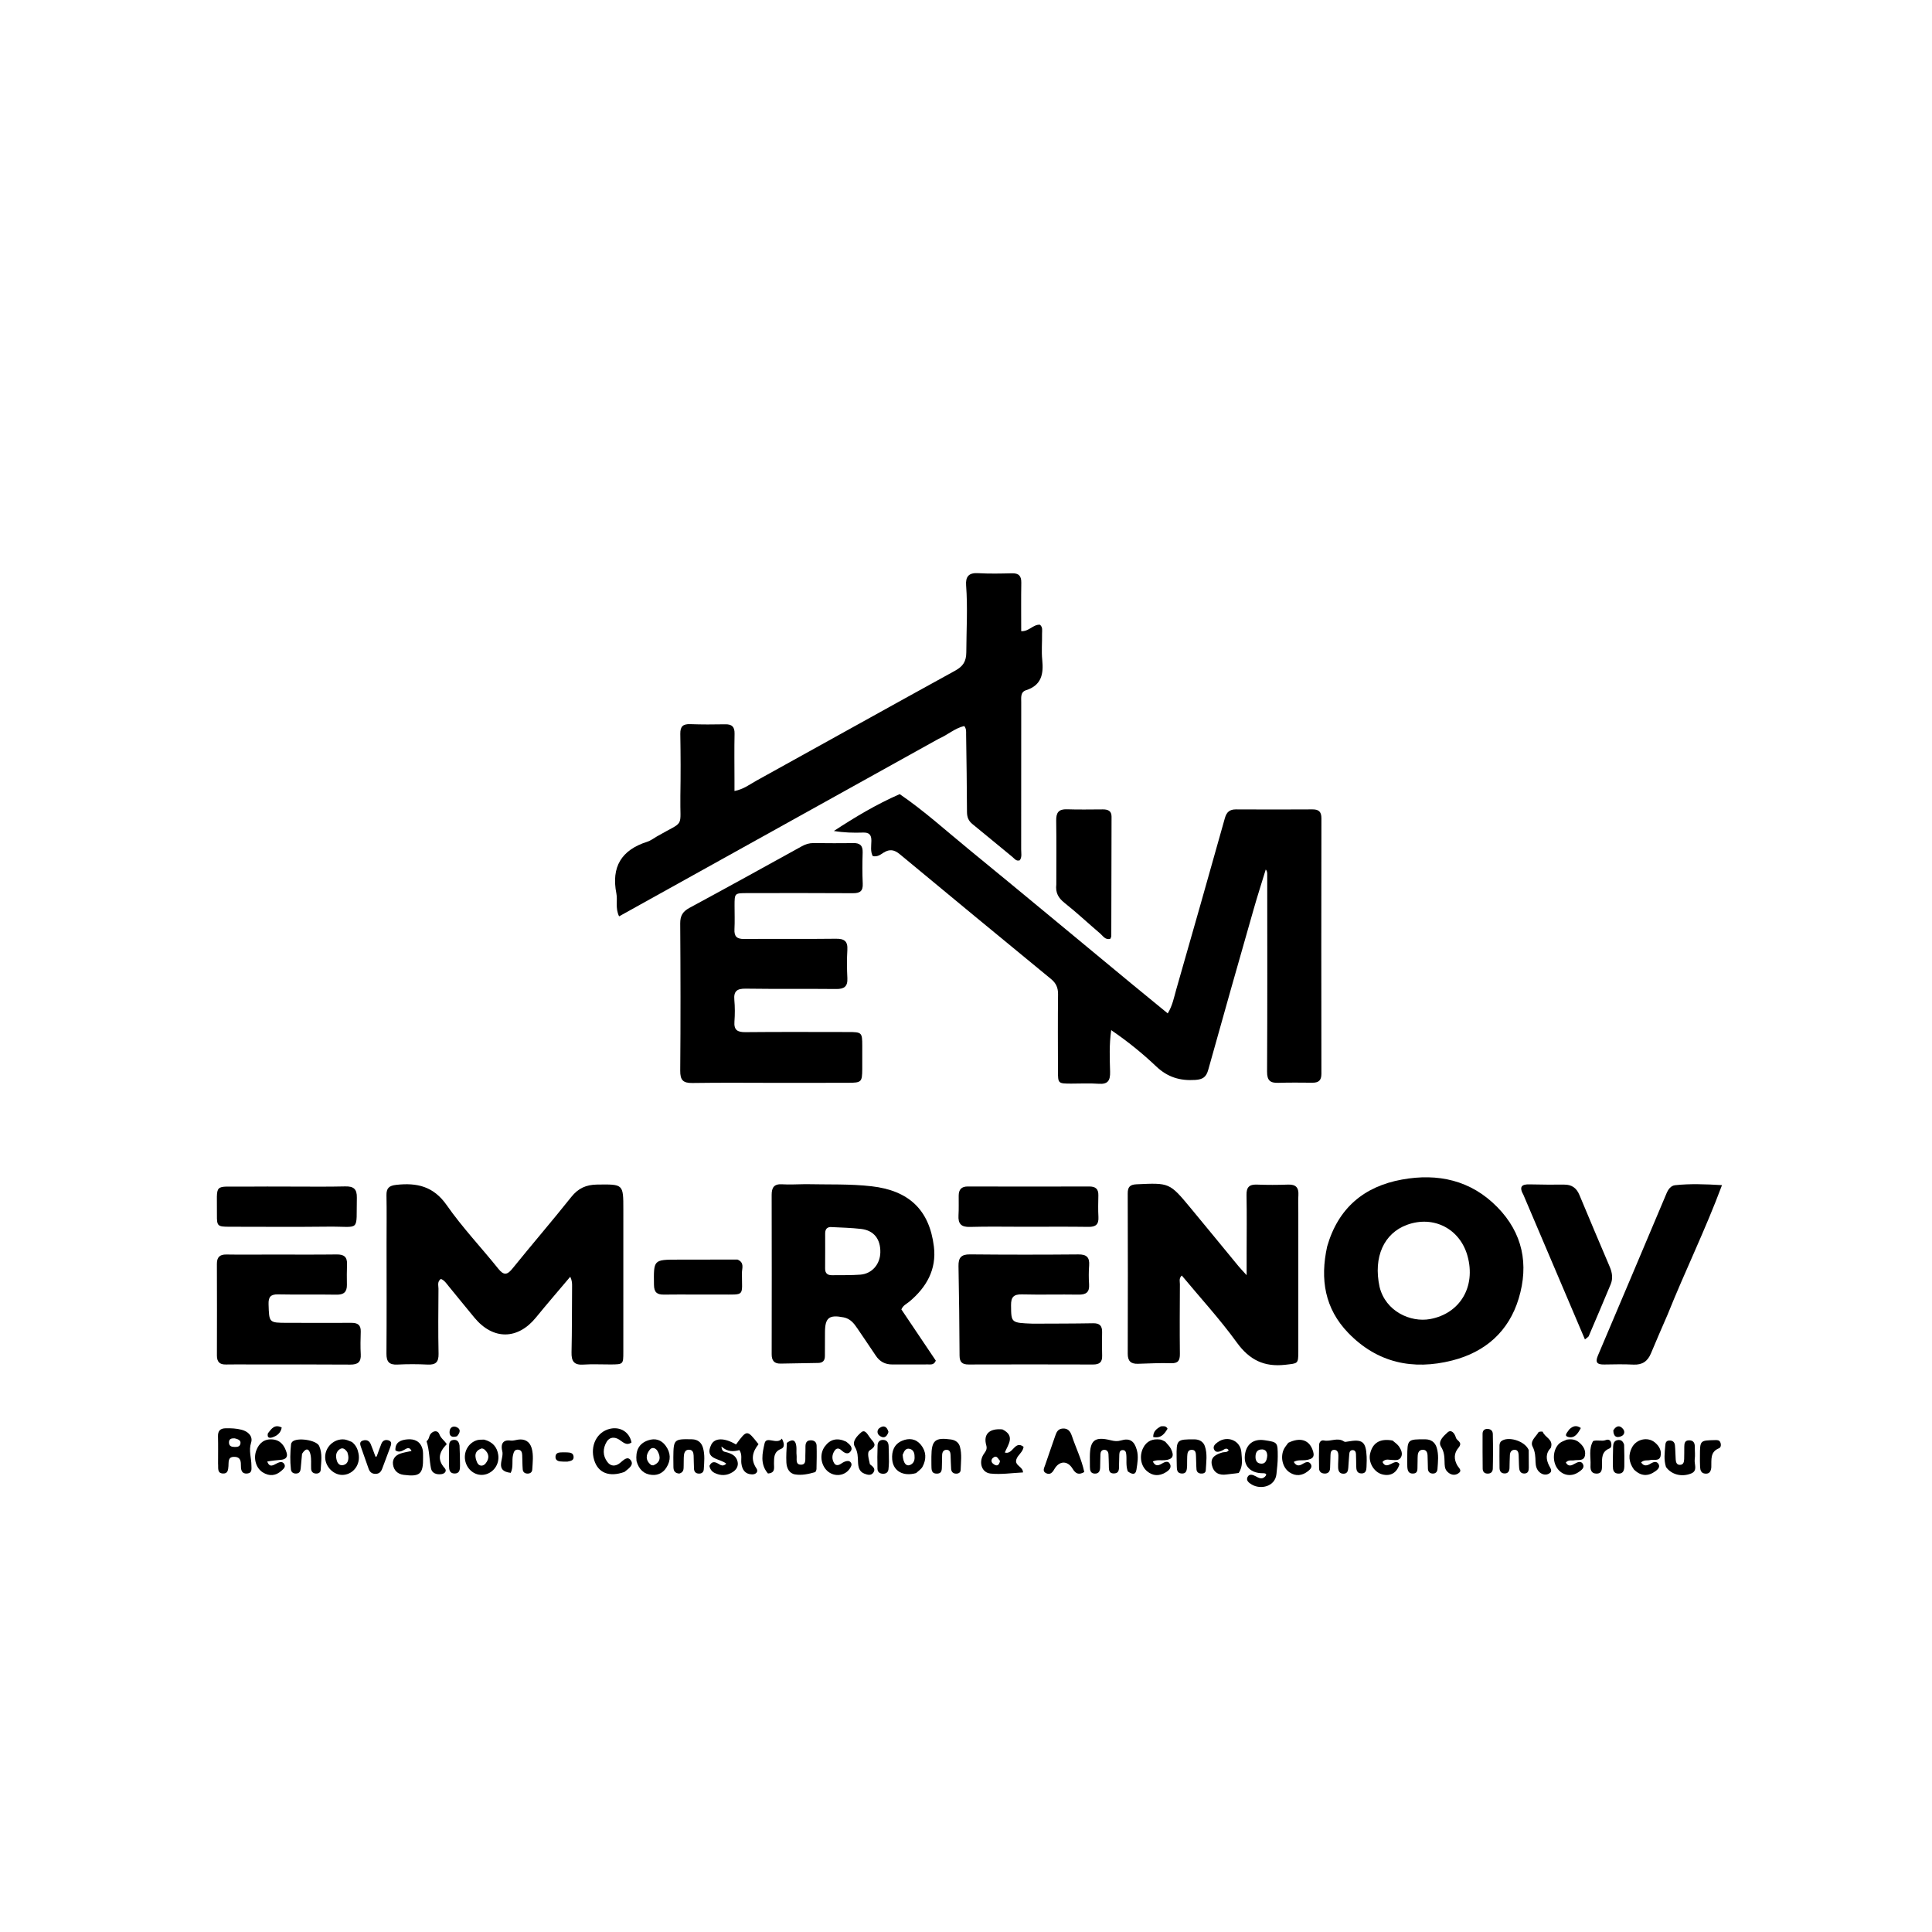 <svg version="1.1" id="Layer_1" xmlns="http://www.w3.org/2000/svg" xmlns:xlink="http://www.w3.org/1999/xlink" x="0px" y="0px"
	 width="100%" viewBox="0 0 1024 1024" enable-background="new 0 0 1024 1024" xml:space="preserve">
<path fill="#000000" opacity="1" stroke="none" 
	d="
M476.857,420.902 
	C489.793,429.738 501.137,440.06 512.981,449.752 
	C541.982,473.482 570.778,497.464 599.665,521.334 
	C605.95,526.527 612.273,531.673 618.923,537.123 
	C621.466,533.007 622.245,528.592 623.446,524.408 
	C632.126,494.181 640.711,463.925 649.203,433.645 
	C650.125,430.357 651.764,428.978 655.154,429 
	C668.649,429.086 682.145,429.064 695.641,428.995 
	C698.97,428.978 700.382,430.23 700.376,433.723 
	C700.3,478.875 700.293,524.027 700.369,569.178 
	C700.375,572.756 698.784,573.88 695.566,573.857 
	C689.568,573.815 683.566,573.73 677.574,573.922 
	C673.225,574.06 671.543,572.707 671.571,567.924 
	C671.775,533.104 671.666,498.282 671.656,463.46 
	C671.655,462.643 671.656,461.826 670.884,460.822 
	C668.735,467.859 666.474,474.863 664.456,481.937 
	C656.375,510.263 648.308,538.593 640.409,566.97 
	C639.339,570.816 637.599,572.119 633.533,572.386 
	C625.427,572.92 618.871,570.962 612.784,565.196 
	C605.596,558.386 597.855,552.066 588.96,546.007 
	C587.841,553.849 588.188,560.986 588.375,568.061 
	C588.498,572.741 587.201,574.789 582.238,574.419 
	C577.433,574.061 572.58,574.352 567.749,574.335 
	C560.771,574.31 560.749,574.301 560.739,567.525 
	C560.718,554.029 560.629,540.532 560.787,527.039 
	C560.828,523.555 559.767,521.111 557.066,518.894 
	C530.289,496.911 503.561,474.867 476.9,452.743 
	C474.056,450.383 471.575,449.902 468.389,451.869 
	C466.784,452.861 465.162,454.329 462.565,453.733 
	C461.25,451.238 461.815,448.359 461.848,445.638 
	C461.887,442.404 460.624,441.169 457.396,441.277 
	C452.338,441.447 447.271,441.322 441.968,440.436 
	C453.176,433.092 464.457,426.34 476.857,420.902 
z"/>
<path fill="#000000" opacity="1" stroke="none" 
	d="
M497.524,391.571 
	C440.954,423.008 384.701,454.258 328.123,485.688 
	C326.003,481.164 327.422,477.237 326.702,473.613 
	C323.897,459.473 329.383,450.484 343.026,446.156 
	C344.891,445.564 346.536,444.265 348.267,443.267 
	C363.357,434.571 360.309,439.506 360.606,421.974 
	C360.793,410.982 360.767,399.981 360.572,388.989 
	C360.502,385.011 362.013,383.677 365.852,383.814 
	C372.009,384.033 378.18,384.016 384.342,383.891 
	C387.957,383.817 389.41,385.204 389.332,388.902 
	C389.158,397.061 389.285,405.227 389.289,413.391 
	C389.29,415.187 389.29,416.982 389.29,419.247 
	C394.126,418.334 397.403,415.712 400.921,413.768 
	C436.047,394.363 471.082,374.792 506.252,355.469 
	C510.436,353.17 512.14,350.561 512.16,345.719 
	C512.207,333.901 512.949,322.085 512.06,310.268 
	C511.718,305.72 513.376,303.501 518.351,303.788 
	C524.329,304.132 530.344,304.006 536.338,303.856 
	C540.018,303.764 541.367,305.293 541.305,308.911 
	C541.16,317.384 541.259,325.862 541.259,334.524 
	C545.335,334.82 547.574,330.895 551.171,331.111 
	C552.804,332.445 552.285,334.228 552.311,335.796 
	C552.387,340.459 551.943,345.164 552.411,349.781 
	C553.166,357.229 552.026,363.217 543.83,365.831 
	C540.773,366.805 541.271,369.756 541.27,372.233 
	C541.263,398.223 541.277,424.212 541.238,450.202 
	C541.235,452.131 541.763,454.185 540.523,455.964 
	C538.617,456.631 537.711,455.107 536.633,454.227 
	C529.535,448.436 522.527,442.535 515.408,436.769 
	C513.269,435.037 512.527,433.053 512.52,430.301 
	C512.486,416.645 512.249,402.99 512.063,389.334 
	C512.044,387.879 512.287,386.341 511.071,384.811 
	C506.122,385.927 502.373,389.487 497.524,391.571 
z"/>
<path fill="#000000" opacity="1" stroke="none" 
	d="
M204.881,659 
	C204.884,650.172 205.007,641.843 204.838,633.519 
	C204.76,629.699 206.26,628.416 210.035,627.996 
	C220.987,626.777 229.776,628.739 236.767,638.76 
	C245.027,650.601 255.077,661.181 264.131,672.484 
	C267.128,676.226 268.933,675.691 271.719,672.239 
	C281.965,659.543 292.631,647.184 302.792,634.422 
	C306.469,629.803 310.661,627.922 316.453,627.845 
	C330.385,627.661 330.382,627.479 330.382,641.119 
	C330.38,666.269 330.384,691.418 330.375,716.567 
	C330.373,723.133 330.356,723.151 323.641,723.19 
	C318.811,723.218 313.964,722.938 309.156,723.26 
	C304.186,723.594 302.816,721.399 302.923,716.783 
	C303.193,705.131 303.108,693.47 303.215,681.813 
	C303.229,680.307 303.247,678.856 302.253,676.688 
	C295.956,684.157 289.897,691.149 284.055,698.318 
	C274.392,710.174 261.36,710.3 251.5,698.45 
	C246.921,692.947 242.445,687.358 237.891,681.834 
	C236.654,680.333 235.596,678.586 233.663,677.854 
	C231.612,679.365 232.412,681.363 232.401,683.048 
	C232.322,694.54 232.2,706.035 232.444,717.522 
	C232.538,721.944 230.948,723.463 226.642,723.251 
	C221.325,722.989 215.976,722.981 210.659,723.247 
	C206.3,723.465 204.796,721.783 204.829,717.459 
	C204.974,698.14 204.885,678.82 204.881,659 
z"/>
<path fill="#000000" opacity="1" stroke="none" 
	d="
M414,573.942 
	C398.003,573.934 382.503,573.769 367.01,574.01 
	C361.997,574.088 360.487,572.47 360.531,567.419 
	C360.76,541.426 360.7,515.429 360.527,489.435 
	C360.5,485.379 361.884,483.106 365.424,481.195 
	C385.356,470.433 405.181,459.473 425.01,448.521 
	C426.974,447.437 428.934,446.831 431.171,446.848 
	C438.169,446.9 445.17,446.982 452.166,446.846 
	C455.753,446.775 457.34,448.092 457.226,451.803 
	C457.058,457.297 457.006,462.809 457.269,468.296 
	C457.461,472.307 455.831,473.447 452.009,473.419 
	C433.346,473.283 414.683,473.348 396.019,473.368 
	C389.341,473.375 389.338,473.408 389.329,479.991 
	C389.323,484.157 389.496,488.331 389.28,492.486 
	C389.078,496.373 390.537,497.729 394.492,497.688 
	C410.654,497.519 426.821,497.766 442.981,497.552 
	C447.481,497.492 449.395,498.776 449.115,503.465 
	C448.817,508.446 448.867,513.469 449.12,518.455 
	C449.346,522.895 447.416,524.235 443.197,524.192 
	C427.201,524.029 411.201,524.24 395.207,524.011 
	C390.678,523.947 388.798,525.296 389.214,529.969 
	C389.553,533.773 389.551,537.646 389.267,541.456 
	C388.931,545.973 390.876,547.106 395.126,547.063 
	C413.288,546.88 431.452,546.991 449.616,546.999 
	C456.763,547.002 457.001,547.233 457.021,554.2 
	C457.032,558.366 457.052,562.532 457.013,566.698 
	C456.95,573.521 456.594,573.882 449.494,573.906 
	C437.829,573.946 426.165,573.933 414,573.942 
z"/>
<path fill="#000000" opacity="1" stroke="none" 
	d="
M688.135,643.011 
	C688.136,667.83 688.147,692.151 688.131,716.473 
	C688.127,723.006 687.855,722.575 681.398,723.337 
	C670.168,724.661 662.297,720.898 655.549,711.573 
	C646.602,699.212 636.209,687.898 626.363,676.044 
	C624.737,677.633 625.376,679.212 625.369,680.6 
	C625.302,692.927 625.222,705.255 625.363,717.581 
	C625.404,721.161 624.413,722.665 620.553,722.533 
	C614.74,722.333 608.906,722.695 603.081,722.839 
	C599.406,722.93 597.711,721.44 597.724,717.49 
	C597.821,689.171 597.794,660.851 597.716,632.531 
	C597.707,629.176 598.869,627.861 602.344,627.701 
	C619.836,626.895 619.859,626.793 631.001,640.223 
	C639.506,650.475 647.928,660.797 656.404,671.073 
	C657.444,672.335 658.592,673.508 660.74,675.882 
	C660.74,671.158 660.739,667.762 660.74,664.367 
	C660.744,654.038 660.892,643.707 660.682,633.383 
	C660.598,629.222 662.137,627.706 666.217,627.863 
	C671.706,628.074 677.215,628.061 682.705,627.859 
	C686.87,627.706 688.428,629.494 688.171,633.52 
	C687.98,636.506 688.134,639.514 688.135,643.011 
z"/>
<path fill="#000000" opacity="1" stroke="none" 
	d="
M427.002,627.631 
	C438.982,627.897 450.478,627.437 461.934,628.745 
	C481.675,630.998 492.6,641.192 494.987,660.732 
	C496.464,672.832 491.06,682.334 481.901,689.945 
	C480.525,691.089 478.706,691.8 477.745,694.011 
	C483.808,703.031 489.989,712.227 495.998,721.168 
	C495.019,723.539 493.34,723.163 491.928,723.174 
	C485.6,723.223 479.271,723.156 472.942,723.194 
	C469.122,723.218 466.255,721.676 464.145,718.471 
	C460.943,713.607 457.601,708.835 454.361,703.997 
	C452.565,701.315 450.615,698.92 447.188,698.242 
	C439.423,696.705 437.274,698.399 437.258,706.171 
	C437.249,710.334 437.197,714.498 437.212,718.661 
	C437.221,721.101 436.16,722.359 433.634,722.391 
	C426.979,722.476 420.325,722.639 413.671,722.74 
	C410.337,722.79 408.997,721.119 409.003,717.777 
	C409.06,689.631 409.055,661.484 408.995,633.338 
	C408.987,629.461 410.24,627.436 414.517,627.697 
	C418.496,627.94 422.506,627.674 427.002,627.631 
M440.05,650.348 
	C437.91,650.555 437.356,651.989 437.355,653.844 
	C437.352,660.001 437.391,666.159 437.329,672.316 
	C437.302,674.907 438.608,675.922 441.012,675.887 
	C446.002,675.815 451.01,675.967 455.978,675.593 
	C462.16,675.128 466.477,670.098 466.598,663.787 
	C466.735,656.674 463.126,652.117 456.332,651.35 
	C451.216,650.773 446.051,650.632 440.05,650.348 
z"/>
<path fill="#000000" opacity="1" stroke="none" 
	d="
M703.421,660.663 
	C709.286,640.237 722.999,628.848 743.013,625.198 
	C762.076,621.721 779.568,625.492 793.588,639.774 
	C807.088,653.526 810.403,670.153 804.94,688.245 
	C799.645,705.779 787.173,716.642 769.686,721.084 
	C748.848,726.378 729.956,722.342 714.615,706.487 
	C702.169,693.624 699.586,678.068 703.421,660.663 
M731.201,682.077 
	C734.404,695.149 747.707,701.015 757.954,699.134 
	C773.902,696.208 782.297,681.953 777.82,665.717 
	C773.843,651.29 759.865,644.059 745.812,649.159 
	C733.563,653.603 727.759,666.204 731.201,682.077 
z"/>
<path fill="#000000" opacity="1" stroke="none" 
	d="
M144,664.943 
	C155.817,664.941 167.136,665.029 178.451,664.887 
	C182.201,664.841 184.079,666.095 183.927,670.03 
	C183.785,673.686 183.814,677.352 183.866,681.012 
	C183.919,684.809 182.179,686.265 178.36,686.201 
	C168.044,686.029 157.72,686.263 147.406,686.052 
	C143.422,685.971 142.224,687.41 142.347,691.305 
	C142.656,701.109 142.504,701.116 152.355,701.127 
	C163.669,701.14 174.983,701.194 186.296,701.133 
	C189.564,701.115 191.308,702.263 191.2,705.773 
	C191.077,709.764 190.975,713.772 191.203,717.753 
	C191.441,721.915 189.684,723.295 185.635,723.263 
	C168.161,723.125 150.685,723.197 133.21,723.191 
	C128.716,723.19 124.221,723.097 119.73,723.209 
	C116.296,723.295 114.959,721.696 114.969,718.382 
	C115.014,702.239 115.026,686.095 114.958,669.951 
	C114.943,666.37 116.399,664.855 120.034,664.916 
	C127.854,665.047 135.678,664.948 144,664.943 
z"/>
<path fill="#000000" opacity="1" stroke="none" 
	d="
M547.432,701.572 
	C558.38,701.518 568.874,701.546 579.364,701.354 
	C582.846,701.29 584.211,702.716 584.141,706.069 
	C584.054,710.232 584.026,714.401 584.16,718.562 
	C584.271,722.042 582.668,723.226 579.327,723.215 
	C557.338,723.145 535.347,723.149 513.358,723.208 
	C510.006,723.218 508.601,721.964 508.585,718.496 
	C508.509,702.675 508.329,686.854 508.026,671.035 
	C507.942,666.638 509.444,664.807 514.093,664.853 
	C533.249,665.043 552.409,665.04 571.566,664.87 
	C575.99,664.831 577.577,666.459 577.263,670.736 
	C577.019,674.051 577.014,677.409 577.238,680.725 
	C577.524,684.947 575.625,686.241 571.622,686.174 
	C561.629,686.007 551.627,686.308 541.639,686.056 
	C537.229,685.945 535.828,687.523 535.875,691.84 
	C535.977,701.139 535.793,701.141 547.432,701.572 
z"/>
<path fill="#000000" opacity="1" stroke="none" 
	d="
M883.859,696.763 
	C880.801,703.839 877.844,710.545 875.039,717.316 
	C873.292,721.531 870.426,723.497 865.754,723.266 
	C860.601,723.011 855.425,723.128 850.262,723.212 
	C846.686,723.27 845.31,722.269 846.921,718.484 
	C859.117,689.825 871.217,661.126 883.329,632.431 
	C884.228,630.302 885.612,628.42 887.871,628.178 
	C895.762,627.336 903.664,627.626 912.693,628.147 
	C903.855,651.856 893.07,673.786 883.859,696.763 
z"/>
<path fill="#000000" opacity="1" stroke="none" 
	d="
M807.478,633.373 
	C805.08,629.133 806.333,627.618 810.662,627.74 
	C816.81,627.912 822.964,627.897 829.116,627.872 
	C833.096,627.857 835.59,629.653 837.121,633.345 
	C842.405,646.087 847.82,658.775 853.21,671.472 
	C854.496,674.501 854.983,677.598 853.704,680.68 
	C849.885,689.888 845.962,699.052 842.042,708.218 
	C841.876,708.606 841.341,708.836 840.044,709.921 
	C829.125,684.249 818.381,658.989 807.478,633.373 
z"/>
<path fill="#000000" opacity="1" stroke="none" 
	d="
M559.865,468.77 
	C559.865,457.164 559.981,446.024 559.808,434.89 
	C559.743,430.687 561.127,428.787 565.541,428.946 
	C571.85,429.174 578.173,429.004 584.489,428.999 
	C587.095,428.997 589.148,429.654 589.142,432.821 
	C589.104,453.93 589.068,475.038 589.006,496.147 
	C589.005,496.603 588.7,497.059 588.515,497.573 
	C585.817,498.339 584.64,496.083 583.119,494.79 
	C576.792,489.408 570.723,483.709 564.226,478.545 
	C561.019,475.995 559.337,473.275 559.865,468.77 
z"/>
<path fill="#000000" opacity="1" stroke="none" 
	d="
M543,650.209 
	C533.022,650.21 523.539,650.02 514.069,650.294 
	C509.416,650.428 507.763,648.592 508.027,644.165 
	C508.234,640.685 508.089,637.185 508.128,633.694 
	C508.163,630.515 509.525,628.85 512.977,628.861 
	C534.427,628.93 555.877,628.93 577.326,628.864 
	C580.69,628.854 582.237,630.178 582.156,633.576 
	C582.066,637.398 581.982,641.233 582.192,645.046 
	C582.408,648.964 580.77,650.321 576.921,650.266 
	C565.783,650.107 554.641,650.209 543,650.209 
z"/>
<path fill="#000000" opacity="1" stroke="none" 
	d="
M154,628.913 
	C163.975,628.905 173.453,629.057 182.922,628.822 
	C187.363,628.712 189.235,630.144 189.137,634.791 
	C188.743,653.427 191.296,649.951 173.984,650.152 
	C156.533,650.356 139.078,650.212 121.624,650.2 
	C115.342,650.195 114.913,649.872 114.977,643.865 
	C115.161,626.477 112.62,629.157 129.564,628.936 
	C137.542,628.832 145.521,628.915 154,628.913 
z"/>
<path fill="#000000" opacity="1" stroke="none" 
	d="
M390.864,667.587 
	C394.748,669.174 393.228,672.286 393.228,674.661 
	C393.224,687.451 395.122,686.071 381.928,686.138 
	C371.943,686.19 361.955,686.044 351.971,686.167 
	C348.231,686.214 346.673,685.003 346.619,680.996 
	C346.437,667.623 346.3,667.641 359.489,667.631 
	C369.807,667.624 380.126,667.57 390.864,667.587 
z"/>
<path fill="#000000" opacity="1" stroke="none" 
	d="
M376.011,776.953 
	C377.228,774.382 378.892,774.742 380.654,775.767 
	C381.937,776.513 383.188,777.481 384.93,775.776 
	C381.625,772.916 373.263,773.606 376.896,765.862 
	C378.767,761.875 384.078,762.027 390.101,765.604 
	C395.926,757.677 395.926,757.677 402.032,765.459 
	C398.89,769.372 397.706,773.535 400.942,778.305 
	C402.101,780.015 400.686,781.53 398.555,781.458 
	C394.88,781.333 393.372,778.985 392.941,775.632 
	C392.652,773.375 393.506,770.959 391.881,768.57 
	C388.786,769.438 385.595,769.627 382.384,766.675 
	C382.546,769.393 383.879,769.419 384.82,769.657 
	C387.719,770.391 390.273,771.591 390.954,774.782 
	C391.459,777.145 390.244,779.042 388.285,780.27 
	C385.242,782.177 382,782.287 378.774,780.695 
	C377.387,780.01 376.396,778.892 376.011,776.953 
z"/>
<path fill="#000000" opacity="1" stroke="none" 
	d="
M531.301,757.609 
	C538.226,761.047 534.363,765.564 532.564,769.865 
	C536.924,771.222 537.723,763.225 542.519,766.827 
	C542.222,769.686 539.391,771.116 538.659,773.605 
	C537.711,776.827 542.231,777.306 542.213,780.422 
	C536.427,780.69 530.62,781.625 524.981,781.015 
	C520.243,780.503 518.641,775.029 521.299,770.851 
	C522.248,769.36 523.403,768.357 522.746,766.044 
	C521.076,760.168 524.351,756.958 531.301,757.609 
M530.048,774.278 
	C528.961,773.351 528.425,770.935 526.319,772.668 
	C525.345,773.469 525.199,774.808 526.233,775.691 
	C527.82,777.046 529.412,777.386 530.048,774.278 
z"/>
<path fill="#000000" opacity="1" stroke="none" 
	d="
M724.385,774.026 
	C724.352,775.485 724.315,776.482 724.283,777.479 
	C724.224,779.262 723.9,780.959 721.653,780.951 
	C719.142,780.943 718.858,779.063 718.819,777.113 
	C718.777,774.953 718.787,772.791 718.688,770.633 
	C718.639,769.583 718.2,768.622 716.967,768.588 
	C715.723,768.553 715.247,769.517 715.149,770.549 
	C714.914,773.029 714.819,775.522 714.609,778.005 
	C714.478,779.558 714.165,781.064 712.126,781.096 
	C709.899,781.132 709.297,779.573 709.236,777.801 
	C709.161,775.65 709.401,773.49 709.367,771.336 
	C709.346,769.95 708.91,768.521 707.249,768.446 
	C705.434,768.364 705.247,769.883 705.185,771.248 
	C705.08,773.572 705.106,775.904 704.97,778.226 
	C704.87,779.929 704.015,781.037 702.146,781.019 
	C700.376,781.002 699.188,780.066 699.139,778.35 
	C699.021,774.203 699.063,770.049 699.154,765.9 
	C699.187,764.377 700.217,763.152 701.709,763.474 
	C705.259,764.24 708.952,761.631 712.411,764.049 
	C712.84,764.348 713.685,764.162 714.31,764.05 
	C722.167,762.648 723.982,764.088 724.354,772.068 
	C724.378,772.567 724.374,773.066 724.385,774.026 
z"/>
<path fill="#000000" opacity="1" stroke="none" 
	d="
M597.764,779.876 
	C596.631,776.767 597.239,773.905 596.967,771.106 
	C596.853,769.935 596.675,768.63 595.151,768.568 
	C593.592,768.504 593.317,769.765 593.249,770.971 
	C593.156,772.629 593.226,774.296 593.12,775.953 
	C592.989,778.005 593.655,780.826 590.496,780.945 
	C587.236,781.068 587.815,778.249 587.703,776.178 
	C587.604,774.355 587.669,772.52 587.515,770.703 
	C587.408,769.444 586.694,768.434 585.319,768.429 
	C583.891,768.423 583.31,769.482 583.255,770.762 
	C583.154,773.085 583.165,775.413 583.089,777.737 
	C583.029,779.563 582.502,781.101 580.277,781.042 
	C578.02,780.982 577.693,779.35 577.673,777.56 
	C577.652,775.732 577.632,773.903 577.644,772.075 
	C577.702,763.278 580.256,761.241 588.868,763.402 
	C590.706,763.863 592.273,764.023 594.147,763.463 
	C598.788,762.076 601.213,763.735 602.536,768.498 
	C603.512,772.01 602.862,775.454 602.353,778.88 
	C601.894,781.963 599.955,781.452 597.764,779.876 
z"/>
<path fill="#000000" opacity="1" stroke="none" 
	d="
M115.58,775.718 
	C115.576,770.656 115.677,765.991 115.545,761.333 
	C115.46,758.363 116.717,757.074 119.631,757.019 
	C122.478,756.965 125.293,757.084 128.054,757.801 
	C131.6,758.721 134.147,761.324 133.085,764.645 
	C131.716,768.926 133.262,772.736 133.258,776.749 
	C133.256,778.487 133.78,780.713 131.062,780.989 
	C128.312,781.268 127.707,779.417 127.702,777.169 
	C127.696,774.738 127.678,772.291 124.329,772.166 
	C120.62,772.027 121.277,774.879 121.081,777.088 
	C120.913,778.97 120.827,781.065 118.288,780.991 
	C114.937,780.895 115.806,778.132 115.58,775.718 
M124.294,762.342 
	C122.65,762.286 121.277,762.613 121.363,764.679 
	C121.434,766.36 122.589,766.866 124.041,766.894 
	C125.355,766.919 126.889,767.015 127.357,765.458 
	C127.918,763.59 126.577,762.839 124.294,762.342 
z"/>
<path fill="#000000" opacity="1" stroke="none" 
	d="
M669.583,780.835 
	C663.106,780.97 659.316,777.28 659.784,771.657 
	C660.285,765.622 664.25,762.448 670.175,763.339 
	C677.216,764.398 677.21,764.397 677.234,771.945 
	C677.244,775.092 676.878,778.19 676.542,781.32 
	C675.828,787.977 668.146,789.651 663.435,786.821 
	C662.003,785.961 660.331,784.749 661.198,782.909 
	C662.102,780.989 663.999,781.612 665.506,782.434 
	C667.167,783.339 668.8,784.311 670.474,782.655 
	C671.253,781.885 671.664,780.909 669.583,780.835 
M671.668,771.538 
	C671.627,769.325 670.599,767.982 668.29,768.251 
	C666,768.518 665.432,770.307 665.444,772.273 
	C665.453,773.878 666.064,775.346 667.789,775.68 
	C670.374,776.181 671.398,774.609 671.668,771.538 
z"/>
<path fill="#000000" opacity="1" stroke="none" 
	d="
M568.095,761.003 
	C570.302,767.607 573.301,773.547 574.686,780.209 
	C571.754,781.9 570.089,781.092 568.512,778.472 
	C565.812,773.989 561.4,774.147 558.784,778.749 
	C557.739,780.589 556.529,781.795 554.474,780.839 
	C552.282,779.82 553.476,777.95 553.955,776.501 
	C555.672,771.315 557.562,766.186 559.302,761.006 
	C559.975,759.003 560.78,757.333 563.226,757.159 
	C565.836,756.973 567.2,758.364 568.095,761.003 
z"/>
<path fill="#000000" opacity="1" stroke="none" 
	d="
M330.967,780.159 
	C322.879,783.063 316.996,780.646 314.932,773.882 
	C312.61,766.27 316.374,758.848 323.356,757.277 
	C328.864,756.037 333.644,759.085 334.713,764.542 
	C331.942,766.444 330.222,764.324 328.137,763.002 
	C325.756,761.493 323.069,761.611 321.556,764.162 
	C319.465,767.684 319.363,771.547 321.965,774.938 
	C323.811,777.344 326.309,777.231 328.581,775.438 
	C330.398,774.003 332.543,771.445 334.369,774.047 
	C336.109,776.525 333.166,778.377 330.967,780.159 
z"/>
<path fill="#000000" opacity="1" stroke="none" 
	d="
M656.53,780.699 
	C654.185,781.101 652.198,781.17 650.248,781.478 
	C646.156,782.125 643.261,780.587 642.336,776.589 
	C641.335,772.27 644.538,770.852 647.901,769.822 
	C648.959,769.498 650.279,770.034 651.256,768.636 
	C649.901,766.904 648.796,768.405 647.621,768.883 
	C646.228,769.449 644.514,770.078 643.607,768.482 
	C642.579,766.674 644.028,765.39 645.404,764.387 
	C650.558,760.626 657.539,763.523 657.962,769.808 
	C658.201,773.351 658.955,777.096 656.53,780.699 
z"/>
<path fill="#000000" opacity="1" stroke="none" 
	d="
M214.219,768.452 
	C212.584,769.386 211.209,769.808 209.571,768.707 
	C209.39,764.298 212.5,763.195 215.914,762.889 
	C219.742,762.546 222.854,763.976 223.94,768.035 
	C224.318,769.449 224.208,771.006 224.232,772.499 
	C224.369,781.244 222.627,782.841 213.89,781.695 
	C210.755,781.284 208.698,779.292 208.289,776.158 
	C207.92,773.326 209.544,771.365 212.147,770.449 
	C213.962,769.81 215.911,769.551 218.129,769.047 
	C217.038,766.765 215.761,767.526 214.219,768.452 
z"/>
<path fill="#000000" opacity="1" stroke="none" 
	d="
M617.567,764.09 
	C618.796,765.481 619.907,766.547 620.576,767.841 
	C622.628,771.811 621.496,773.663 617.04,773.961 
	C615.138,774.088 613.137,773.602 611.003,774.607 
	C612.278,777.152 613.781,776.913 615.555,775.892 
	C617.148,774.975 619.15,773.811 620.193,776.135 
	C621.068,778.083 619.316,779.529 617.705,780.468 
	C614.369,782.413 611.072,782.366 608.011,779.818 
	C604.665,777.031 603.741,771.834 605.861,767.501 
	C607.719,763.707 610.938,762.469 614.943,762.981 
	C615.736,763.082 616.481,763.564 617.567,764.09 
z"/>
<path fill="#000000" opacity="1" stroke="none" 
	d="
M141.652,774.637 
	C142.912,778.126 144.888,776.531 146.795,775.583 
	C148.211,774.879 149.777,774.392 150.719,776.069 
	C151.533,777.517 150.246,778.564 149.293,779.436 
	C146.209,782.255 142.784,782.604 139.254,780.372 
	C135.697,778.124 134.238,773.146 135.811,768.853 
	C137.289,764.818 140.131,762.53 144.543,762.933 
	C148.78,763.321 150.842,766.326 151.941,770.04 
	C152.613,772.312 151.336,773.488 149.13,773.711 
	C146.681,773.96 144.225,774.142 141.652,774.637 
z"/>
<path fill="#000000" opacity="1" stroke="none" 
	d="
M738.092,763.513 
	C739.514,764.702 740.791,765.588 741.58,766.794 
	C742.666,768.453 743.61,770.458 742.536,772.402 
	C741.481,774.309 739.371,773.834 737.58,773.793 
	C735.97,773.756 734.26,773.055 732.741,774.887 
	C735.186,779.881 739.32,772.257 741.754,776.012 
	C740.43,780.606 737.029,782.627 732.559,781.433 
	C728.171,780.261 725.127,775.016 726.191,770.461 
	C727.539,764.694 731.427,762.299 738.092,763.513 
z"/>
<path fill="#000000" opacity="1" stroke="none" 
	d="
M830.421,763.034 
	C833.064,762.607 835.18,763.022 836.927,764.473 
	C839.073,766.254 840.611,768.606 840.067,771.431 
	C839.455,774.611 836.437,773.602 834.302,774.005 
	C832.908,774.269 831.29,773.531 829.918,775.189 
	C831.308,777.575 832.996,776.751 834.766,775.732 
	C836.286,774.856 838.124,774.149 839.054,776.146 
	C839.908,777.978 838.225,779.17 836.861,780.135 
	C833.078,782.811 828.543,782.201 825.713,778.691 
	C822.601,774.831 822.947,768.182 826.56,765.002 
	C827.524,764.154 828.862,763.731 830.421,763.034 
z"/>
<path fill="#000000" opacity="1" stroke="none" 
	d="
M682.807,764.71 
	C688.927,761.733 693.505,763.055 695.537,768.05 
	C697.122,771.946 696.169,773.402 691.797,773.922 
	C689.902,774.147 687.854,773.615 685.717,774.846 
	C687.328,777.548 689.017,776.78 690.781,775.711 
	C692.163,774.875 693.753,774.398 694.74,775.996 
	C695.742,777.619 694.365,778.894 693.227,779.781 
	C690.183,782.15 686.878,782.612 683.513,780.396 
	C680.072,778.129 678.583,773.095 680.187,768.761 
	C680.693,767.395 681.705,766.217 682.807,764.71 
z"/>
<path fill="#000000" opacity="1" stroke="none" 
	d="
M865.977,778.819 
	C863.19,774.896 862.962,771.062 864.976,767.199 
	C867.277,762.787 873.204,761.402 876.994,764.432 
	C879.306,766.281 880.876,768.91 880.098,771.881 
	C879.373,774.65 876.445,773.384 874.499,773.877 
	C873.101,774.232 871.49,773.583 869.805,775.104 
	C871.412,777.443 873.125,776.808 875.07,775.631 
	C876.401,774.824 878.077,774.324 879.045,775.96 
	C880.006,777.586 878.678,778.846 877.477,779.724 
	C873.607,782.552 869.802,782.609 865.977,778.819 
z"/>
<path fill="#000000" opacity="1" stroke="none" 
	d="
M417.053,764.751 
	C420.326,762.272 421.805,763.499 422.101,766.862 
	C422.231,768.346 422.033,769.864 422.212,771.339 
	C422.447,773.283 421.4,776.393 424.669,776.301 
	C427.412,776.225 426.729,773.402 426.844,771.518 
	C426.945,769.863 426.878,768.198 426.917,766.538 
	C426.955,764.891 427.477,763.553 429.382,763.405 
	C431.349,763.251 432.751,764.194 432.814,766.155 
	C432.948,770.293 432.848,774.439 432.755,778.58 
	C432.742,779.179 432.354,780.178 431.94,780.296 
	C428.499,781.283 424.898,782.059 421.395,781.465 
	C418.232,780.928 416.939,778.1 416.792,775.096 
	C416.631,771.79 416.852,768.465 417.053,764.751 
z"/>
<path fill="#000000" opacity="1" stroke="none" 
	d="
M186.518,764.271 
	C188.781,766.054 189.625,768.229 190.056,770.548 
	C191.102,776.175 187.42,781.257 182.066,781.713 
	C177.132,782.133 172.386,777.575 172.341,772.373 
	C172.295,766.969 177.008,762.463 182.38,762.925 
	C183.672,763.036 184.92,763.659 186.518,764.271 
M184.103,769.687 
	C182.957,768.052 181.566,766.789 179.65,768.424 
	C177.777,770.022 177.916,772.266 178.595,774.379 
	C179.091,775.923 180.296,776.941 182.011,776.507 
	C184.112,775.974 184.69,774.258 184.653,772.291 
	C184.641,771.638 184.496,770.987 184.103,769.687 
z"/>
<path fill="#000000" opacity="1" stroke="none" 
	d="
M337.366,774.384 
	C336.808,768.985 338.476,765.149 343.498,763.416 
	C347.203,762.137 350.482,763.092 352.79,766.246 
	C355.495,769.941 355.732,773.882 353.197,777.868 
	C351.409,780.681 348.709,781.979 345.589,781.737 
	C341.363,781.408 338.623,778.896 337.366,774.384 
M346.277,776.667 
	C350.149,775.079 350.275,772.245 348.523,769.11 
	C347.627,767.507 345.69,766.767 344.407,768.365 
	C342.237,771.068 342.019,774.016 345.087,776.476 
	C345.206,776.571 345.395,776.582 346.277,776.667 
z"/>
<path fill="#000000" opacity="1" stroke="none" 
	d="
M160.095,770.536 
	C159.799,773.406 159.583,775.882 159.371,778.359 
	C159.246,779.828 158.695,780.921 157.02,781.005 
	C155.46,781.084 154.366,780.337 154.196,778.824 
	C153.697,774.366 153.784,769.892 154.267,765.433 
	C154.316,764.981 154.611,764.473 154.944,764.148 
	C157.442,761.715 167.775,763.245 169.181,766.404 
	C171,770.493 170.182,774.876 169.963,779.147 
	C169.896,780.458 168.765,781.09 167.45,781.015 
	C165.91,780.928 164.982,780.062 164.905,778.509 
	C164.782,776.028 165.089,773.473 164.597,771.076 
	C163.982,768.081 162.406,766.865 160.095,770.536 
z"/>
<path fill="#000000" opacity="1" stroke="none" 
	d="
M256.588,763.021 
	C261.125,764.213 263.493,766.986 264.082,771.15 
	C264.781,776.083 261.588,780.583 256.918,781.557 
	C252.489,782.481 248.038,779.562 246.737,774.883 
	C245.371,769.967 248.024,764.814 252.778,763.346 
	C253.858,763.013 255.056,763.065 256.588,763.021 
M255.394,767.675 
	C251.166,769.018 251.59,772.157 252.891,775.147 
	C253.773,777.178 255.97,777.36 257.341,775.7 
	C259.507,773.078 259.379,770.315 256.502,768.052 
	C256.376,767.953 256.212,767.903 255.394,767.675 
z"/>
<path fill="#000000" opacity="1" stroke="none" 
	d="
M485.55,780.765 
	C478.651,782.733 473.352,779.648 472.879,773.482 
	C472.555,769.258 473.841,765.466 478.097,763.648 
	C481.782,762.075 485.423,762.517 488.06,765.738 
	C490.974,769.298 491.112,773.393 488.958,777.397 
	C488.286,778.647 486.932,779.531 485.55,780.765 
M478.433,771.07 
	C478.685,775.708 480.524,777.731 483.035,776.102 
	C484.795,774.96 484.864,773.133 484.702,771.284 
	C484.563,769.691 483.864,768.381 482.267,767.949 
	C480.249,767.405 479.31,768.794 478.433,771.07 
z"/>
<path fill="#000000" opacity="1" stroke="none" 
	d="
M270.698,780.638 
	C261.879,779.634 267.284,773.109 266.213,769.141 
	C265.477,766.411 265.787,762.837 270.629,763.534 
	C271.877,763.714 273.224,763.242 274.521,763.045 
	C278.225,762.482 280.806,764.127 281.791,767.54 
	C282.854,771.225 282.322,775.108 282.1,778.905 
	C282.024,780.214 281.147,780.979 279.785,781.028 
	C278.218,781.083 277.171,780.302 277.049,778.77 
	C276.852,776.297 276.889,773.807 276.784,771.326 
	C276.726,769.94 276.441,768.582 274.754,768.371 
	C272.777,768.125 272.327,769.519 271.933,771.093 
	C271.165,774.162 272.244,777.406 270.698,780.638 
z"/>
<path fill="#000000" opacity="1" stroke="none" 
	d="
M883.02,777.579 
	C881.75,773.61 882.342,769.975 882.616,766.344 
	C882.721,764.943 882.898,763.635 884.688,763.512 
	C886.497,763.387 887.586,764.337 887.755,766.047 
	C888,768.516 887.983,771.01 888.154,773.489 
	C888.247,774.851 888.553,776.325 890.246,776.395 
	C892.255,776.478 892.593,774.894 892.642,773.318 
	C892.708,771.164 892.691,769.006 892.706,766.85 
	C892.718,765.081 892.92,763.414 895.25,763.402 
	C897.652,763.389 898.319,764.897 898.29,767.005 
	C898.26,769.161 898.539,771.352 898.239,773.464 
	C897.875,776.022 899.979,779.507 896.379,780.962 
	C891.307,783.012 885.96,781.584 883.02,777.579 
z"/>
<path fill="#000000" opacity="1" stroke="none" 
	d="
M360.037,781.025 
	C357.462,780.823 356.966,779.337 356.93,777.524 
	C356.896,775.863 356.865,774.202 356.881,772.542 
	C356.976,762.833 357.169,762.641 366.784,762.854 
	C369.836,762.921 371.799,764.557 372.61,767.398 
	C373.675,771.133 373.249,774.979 373.015,778.781 
	C372.92,780.331 371.877,781.124 370.297,781.038 
	C368.694,780.952 367.903,779.983 367.831,778.462 
	C367.722,776.141 367.724,773.815 367.636,771.492 
	C367.574,769.883 367.135,768.412 365.187,768.378 
	C363.276,768.344 362.654,769.826 362.498,771.374 
	C362.316,773.185 362.438,775.025 362.357,776.849 
	C362.286,778.463 362.586,780.288 360.037,781.025 
z"/>
<path fill="#000000" opacity="1" stroke="none" 
	d="
M745.852,774.856 
	C745.861,773.722 745.873,773.057 745.877,772.392 
	C745.943,762.863 745.944,762.813 755.471,762.867 
	C758.398,762.884 760.589,764.366 761.476,767.245 
	C762.626,770.98 762.161,774.826 761.891,778.63 
	C761.786,780.096 760.917,781.117 759.266,781.014 
	C757.678,780.915 756.879,779.953 756.82,778.414 
	C756.73,776.089 756.752,773.759 756.634,771.435 
	C756.552,769.83 756.022,768.37 754.075,768.408 
	C752.209,768.444 751.547,769.851 751.428,771.45 
	C751.292,773.271 751.403,775.109 751.301,776.934 
	C751.204,778.672 751.701,780.921 748.926,781.02 
	C746.45,781.108 746.007,779.289 745.901,777.318 
	C745.865,776.654 745.867,775.989 745.852,774.856 
z"/>
<path fill="#000000" opacity="1" stroke="none" 
	d="
M493.653,773.935 
	C493.653,772.959 493.655,772.462 493.659,771.965 
	C493.728,763.433 495.605,761.786 504.001,762.947 
	C506.328,763.268 508.166,764.525 508.779,766.763 
	C509.888,770.809 509.292,774.988 509.162,779.11 
	C509.12,780.459 508.077,781.085 506.745,781.064 
	C505.157,781.04 504.246,780.105 504.129,778.624 
	C503.934,776.151 503.954,773.662 503.829,771.183 
	C503.758,769.776 503.371,768.403 501.644,768.429 
	C500.02,768.453 499.413,769.694 499.345,771.146 
	C499.258,772.965 499.338,774.792 499.233,776.61 
	C499.123,778.514 499.587,780.99 496.615,781.047 
	C493.362,781.109 493.753,778.525 493.668,776.401 
	C493.641,775.74 493.659,775.076 493.653,773.935 
z"/>
<path fill="#000000" opacity="1" stroke="none" 
	d="
M629.186,776.84 
	C629.078,779.2 628.902,781.158 626.285,780.994 
	C623.708,780.833 623.773,778.787 623.713,776.933 
	C623.664,775.437 623.649,773.939 623.631,772.442 
	C623.518,763.038 623.688,762.851 633.065,762.889 
	C635.627,762.899 637.754,764.08 638.584,766.455 
	C640.041,770.625 639.298,775.006 639.082,779.299 
	C639.011,780.704 637.781,781.101 636.493,781.013 
	C635.143,780.921 634.271,780.119 634.168,778.836 
	C633.98,776.519 634.031,774.185 633.902,771.862 
	C633.82,770.387 633.888,768.559 631.846,768.445 
	C629.54,768.317 629.334,770.184 629.25,771.904 
	C629.178,773.398 629.207,774.897 629.186,776.84 
z"/>
<path fill="#000000" opacity="1" stroke="none" 
	d="
M810.25,768.527 
	C810.291,771.954 810.319,774.937 810.294,777.921 
	C810.28,779.52 809.941,780.98 807.906,780.996 
	C805.988,781.011 805.319,779.644 805.186,778.067 
	C804.992,775.76 805.05,773.433 804.914,771.12 
	C804.832,769.722 804.414,768.356 802.67,768.421 
	C801.078,768.48 800.368,769.695 800.273,771.12 
	C800.118,773.432 800.157,775.756 800.07,778.073 
	C800.006,779.764 799.315,781.011 797.412,780.956 
	C795.573,780.904 794.801,779.72 794.784,778 
	C794.746,774.022 794.697,770.043 794.764,766.067 
	C794.777,765.325 795.102,764.328 795.642,763.897 
	C799.225,761.035 808.165,763.654 810.25,768.527 
z"/>
<path fill="#000000" opacity="1" stroke="none" 
	d="
M448.483,764.107 
	C450.423,765.582 452.289,767.245 450.849,769.22 
	C449.317,771.32 447.333,769.934 445.753,768.508 
	C444.526,767.401 443.289,767.52 442.368,768.876 
	C440.944,770.972 440.778,773.248 442.076,775.44 
	C442.922,776.868 444.229,776.758 445.536,775.947 
	C446.239,775.511 446.927,775.014 447.689,774.718 
	C448.798,774.287 450.073,774.031 450.912,775.107 
	C451.754,776.189 451.131,777.275 450.468,778.299 
	C447.586,782.754 441.148,782.987 437.649,778.742 
	C434.862,775.362 434.547,770.228 437.162,766.661 
	C440.003,762.784 443.751,761.872 448.483,764.107 
z"/>
<path fill="#000000" opacity="1" stroke="none" 
	d="
M199.814,771.5 
	C200.645,769.218 201.338,767.165 202.159,765.165 
	C202.824,763.544 204.196,762.913 205.826,763.395 
	C207.964,764.027 207.345,765.659 206.827,767.076 
	C205.456,770.828 203.989,774.545 202.622,778.299 
	C201.995,780.018 201.066,781.165 199.05,781.178 
	C197.074,781.192 195.976,780.188 195.361,778.439 
	C194.037,774.671 192.684,770.914 191.384,767.138 
	C190.892,765.706 190.28,764.104 192.447,763.49 
	C194.296,762.967 195.761,763.63 196.504,765.443 
	C197.383,767.589 198.144,769.783 198.979,771.948 
	C199.019,772.051 199.289,772.145 199.417,772.111 
	C199.544,772.079 199.627,771.878 199.814,771.5 
z"/>
<path fill="#000000" opacity="1" stroke="none" 
	d="
M821.975,767.349 
	C819.019,770.464 819.491,773.677 821.035,776.767 
	C821.814,778.324 823.074,779.782 821.094,780.992 
	C819.444,782.001 817.489,781.62 815.999,780.314 
	C814.406,778.919 813.943,776.971 813.874,774.91 
	C813.781,772.129 813.736,769.51 812.332,766.777 
	C810.781,763.758 814.045,761.557 815.426,759.12 
	C815.658,758.711 817.617,758.684 817.68,758.864 
	C818.737,761.888 823.539,762.853 821.975,767.349 
z"/>
<path fill="#000000" opacity="1" stroke="none" 
	d="
M461.071,776.081 
	C462.666,777.34 464.183,778.457 462.991,780.361 
	C461.751,782.342 459.719,781.689 458.057,781.029 
	C455.344,779.952 454.874,777.513 454.769,774.891 
	C454.659,772.153 454.704,769.604 453.107,766.872 
	C451.379,763.915 454.419,760.972 456.429,759.202 
	C458.321,757.534 459.561,759.754 460.947,761.779 
	C462.807,764.494 465.604,765.796 460.995,768.717 
	C459.332,769.77 460.518,773.375 461.071,776.081 
z"/>
<path fill="#000000" opacity="1" stroke="none" 
	d="
M773.158,767.171 
	C770.393,770.339 770.673,773.588 772.333,776.591 
	C773.207,778.173 775.284,779.438 772.853,780.978 
	C770.841,782.252 768.658,781.664 766.994,779.884 
	C765.63,778.426 765.7,776.547 765.647,774.71 
	C765.568,771.953 765.472,769.491 763.765,766.786 
	C761.938,763.89 765.308,760.955 767.258,759.192 
	C769.162,757.47 770.983,759.553 771.678,762.032 
	C772.143,763.69 775.409,764.341 773.158,767.171 
z"/>
<path fill="#000000" opacity="1" stroke="none" 
	d="
M226.079,763.887 
	C227.536,762.77 227.355,761.17 228.115,760.164 
	C229.611,758.18 232.053,757.972 232.868,760.177 
	C233.678,762.368 235.513,763.434 236.787,765.435 
	C232.938,769.37 231.44,773.46 235.707,778.164 
	C236.961,779.546 235.885,781.047 234.012,781.32 
	C231.439,781.696 228.954,780.882 228.434,778.286 
	C227.495,773.596 227.639,768.699 226.079,763.887 
z"/>
<path fill="#000000" opacity="1" stroke="none" 
	d="
M844.394,763.765 
	C846.851,763.048 849.02,764.078 851.159,763.247 
	C852.35,762.784 853.529,763.156 853.904,764.588 
	C854.213,765.766 854.182,767.26 853.031,767.717 
	C848.768,769.412 849.101,772.958 849.092,776.483 
	C849.087,778.655 849.215,781.159 845.973,781.034 
	C843.231,780.929 842.905,778.738 843.012,776.692 
	C843.235,772.439 841.921,768.048 844.394,763.765 
z"/>
<path fill="#000000" opacity="1" stroke="none" 
	d="
M907.03,777.707 
	C906.813,780.07 905.9,781.236 903.807,781.059 
	C901.655,780.876 901.178,779.278 901.078,777.544 
	C900.964,775.564 901,773.575 901.007,771.589 
	C901.036,763.441 901.042,763.463 908.916,763.285 
	C910.14,763.257 911.281,763.174 911.824,764.519 
	C912.304,765.707 912.182,767.178 911.084,767.619 
	C906.349,769.518 907.155,773.55 907.03,777.707 
z"/>
<path fill="#000000" opacity="1" stroke="none" 
	d="
M791.32,770.973 
	C791.291,773.792 791.299,776.122 791.214,778.449 
	C791.157,779.977 790.362,780.946 788.755,781.036 
	C786.914,781.14 785.872,780.179 785.85,778.399 
	C785.777,772.242 785.774,766.084 785.794,759.927 
	C785.799,758.391 786.614,757.382 788.231,757.355 
	C789.978,757.326 791.164,758.23 791.226,760 
	C791.35,763.491 791.297,766.989 791.32,770.973 
z"/>
<path fill="#000000" opacity="1" stroke="none" 
	d="
M407.033,780.983 
	C402.674,775.947 404.125,769.985 405.252,764.995 
	C406.187,760.858 411.799,765.983 414.404,762.488 
	C415.799,765.109 415.933,767.17 413.958,767.954 
	C410.076,769.496 410.283,772.509 410.23,775.725 
	C410.194,777.846 411.105,780.69 407.033,780.983 
z"/>
<path fill="#000000" opacity="1" stroke="none" 
	d="
M471.159,774.862 
	C471.069,776.491 471.072,777.665 470.898,778.812 
	C470.667,780.335 469.711,781.111 468.139,781.121 
	C466.358,781.133 465.136,780.256 465.087,778.525 
	C464.97,774.372 464.998,770.209 465.141,766.056 
	C465.196,764.443 466.09,763.181 467.966,763.184 
	C470.075,763.188 470.903,764.531 470.988,766.406 
	C471.108,769.066 471.117,771.731 471.159,774.862 
z"/>
<path fill="#000000" opacity="1" stroke="none" 
	d="
M860.813,765.722 
	C860.918,769.786 861.007,773.427 860.925,777.064 
	C860.878,779.138 860.47,781.197 857.662,781.043 
	C855.202,780.908 854.867,779.076 854.865,777.143 
	C854.862,773.668 854.863,770.191 854.985,766.719 
	C855.038,765.209 855.403,763.677 857.251,763.311 
	C858.941,762.976 860.159,763.6 860.813,765.722 
z"/>
<path fill="#000000" opacity="1" stroke="none" 
	d="
M243.567,766.169 
	C243.688,770.005 243.86,773.458 243.822,776.909 
	C243.801,778.902 243.636,781.126 240.76,780.989 
	C238.309,780.872 238.019,778.975 237.997,777.077 
	C237.956,773.618 237.964,770.157 238.015,766.698 
	C238.038,765.199 238.131,763.577 240.052,763.24 
	C242.002,762.897 243.213,763.786 243.567,766.169 
z"/>
<path fill="#000000" opacity="1" stroke="none" 
	d="
M300.679,774.7 
	C299.122,774.698 297.959,774.718 296.817,774.568 
	C295.354,774.377 294.306,773.641 294.43,771.978 
	C294.556,770.28 295.781,769.85 297.221,769.801 
	C298.378,769.762 299.542,769.734 300.697,769.803 
	C302.214,769.893 303.829,770.039 304.011,772.029 
	C304.2,774.103 302.561,774.331 300.679,774.7 
z"/>
<path fill="#000000" opacity="1" stroke="none" 
	d="
M141.991,759.691 
	C143.927,757.167 145.598,754.712 149.319,756.608 
	C148.81,759.573 146.776,761.069 144.227,761.878 
	C142.914,762.294 141.419,762.152 141.991,759.691 
z"/>
<path fill="#000000" opacity="1" stroke="none" 
	d="
M855.087,758.122 
	C856.783,755.382 858.687,755.362 860.337,757.505 
	C861.367,758.843 860.953,760.521 859.323,761.22 
	C856.777,762.311 855.171,761.428 855.087,758.122 
z"/>
<path fill="#000000" opacity="1" stroke="none" 
	d="
M831.738,757.627 
	C833.709,755.738 835.519,755.244 837.886,756.873 
	C836.356,759.731 834.614,762.467 831.309,761.662 
	C828.598,761.003 830.785,759.182 831.738,757.627 
z"/>
<path fill="#000000" opacity="1" stroke="none" 
	d="
M615.286,755.983 
	C616.776,755.908 617.995,755.642 618.828,757.249 
	C617.188,759.971 615.433,762.488 611.229,761.648 
	C611.186,758.637 612.968,757.299 615.286,755.983 
z"/>
<path fill="#000000" opacity="1" stroke="none" 
	d="
M470.905,758.951 
	C469.956,762.031 468.105,762.511 466.029,760.829 
	C464.795,759.829 464.764,757.93 466.087,756.932 
	C468.227,755.318 470.044,755.85 470.905,758.951 
z"/>
<path fill="#000000" opacity="1" stroke="none" 
	d="
M242.23,761.249 
	C239.375,762.101 238.012,761.105 238.304,758.514 
	C238.53,756.512 240.165,755.637 241.892,756.355 
	C244.388,757.392 243.958,759.275 242.23,761.249 
z"/>
</svg>